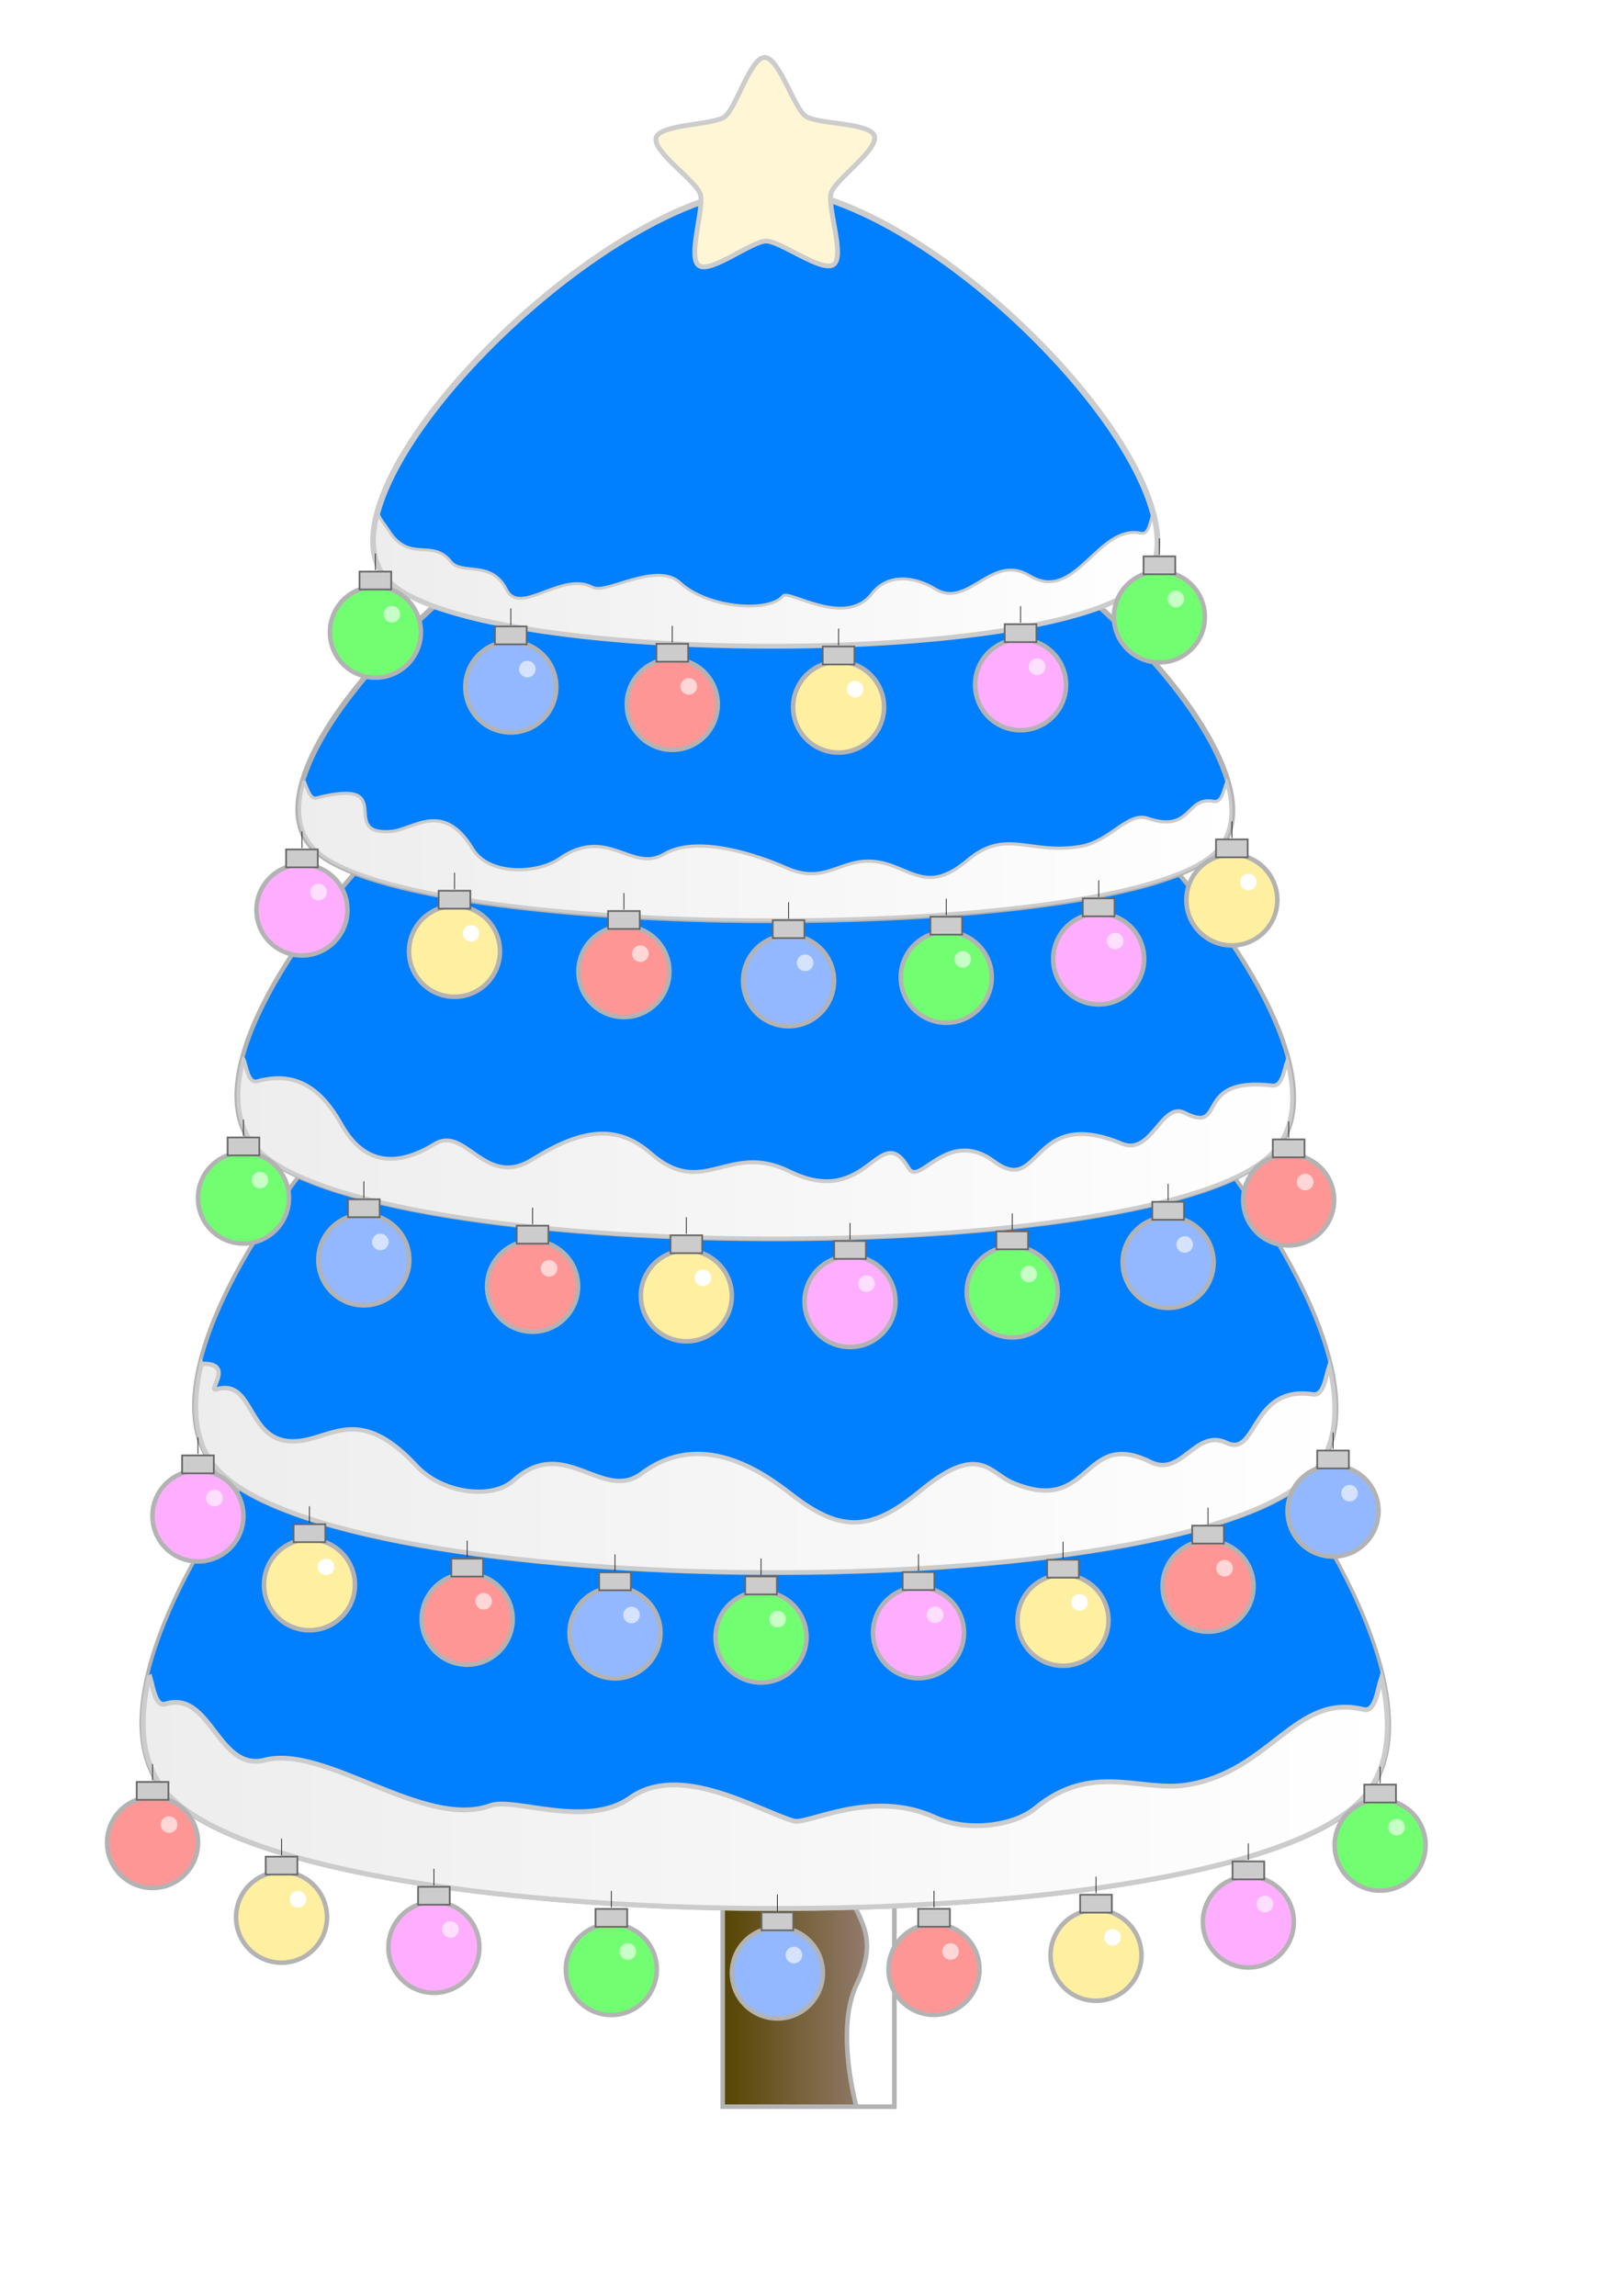 <?xml version="1.0" encoding="UTF-8"?>
<svg width="793.701" height="1122.52" xmlns="http://www.w3.org/2000/svg" xmlns:svg="http://www.w3.org/2000/svg" xmlns:xlink="http://www.w3.org/1999/xlink">
 <title>yellow tree</title>
 <defs>
  <linearGradient id="linearGradient4660">
   <stop stop-color="#00ce00" id="stop4662" offset="0"/>
   <stop stop-color="#71ff71" id="stop4664" offset="1"/>
  </linearGradient>
  <linearGradient id="linearGradient4598">
   <stop stop-color="#ededed" id="stop4600" offset="0"/>
   <stop stop-color="#ffffff" id="stop4602" offset="1"/>
  </linearGradient>
  <linearGradient id="linearGradient3967">
   <stop stop-color="#ff00ff" id="stop3969" offset="0"/>
   <stop stop-color="#ffaeff" id="stop3971" offset="1"/>
  </linearGradient>
  <linearGradient id="linearGradient3861">
   <stop stop-color="#0000ff" id="stop3863" offset="0"/>
   <stop stop-color="#93b8ff" id="stop3865" offset="1"/>
  </linearGradient>
  <linearGradient id="linearGradient3713">
   <stop stop-color="#ffd200" id="stop3715" offset="0"/>
   <stop stop-color="#ffefa1" id="stop3717" offset="1"/>
  </linearGradient>
  <linearGradient id="linearGradient3251">
   <stop stop-color="#ff0000" id="stop3253" offset="0"/>
   <stop stop-color="#ff9696" id="stop3255" offset="1"/>
  </linearGradient>
  <linearGradient id="linearGradient3241">
   <stop stop-color="#554400" id="stop3243" offset="0"/>
   <stop stop-color="#9e8581" stop-opacity="0.993" id="stop3245" offset="1"/>
  </linearGradient>
  <linearGradient id="linearGradient3226">
   <stop stop-color="#ffdd55" id="stop3228" offset="0"/>
   <stop stop-color="#fff6d5" id="stop3230" offset="1"/>
  </linearGradient>
  <linearGradient y2="0.5" x2="1.013" y1="0.5" x1="-0.013" id="linearGradient3247" xlink:href="#linearGradient3241"/>
  <filter height="2.047" y="-0.523" width="2.151" x="-0.576" id="filter3581">
   <feGaussianBlur id="feGaussianBlur3583" stdDeviation="9.732"/>
  </filter>
  <filter height="1.865" y="-0.432" width="1.951" x="-0.476" id="filter3777">
   <feGaussianBlur id="feGaussianBlur3779" stdDeviation="8.044"/>
  </filter>
  <radialGradient gradientUnits="userSpaceOnUse" gradientTransform="matrix(1.513,-0.147,0.162,1.671,-373.474,-58.396)" r="60.536" fy="230.854" fx="655.026" cy="230.854" cx="655.026" id="radialGradient4397" xlink:href="#linearGradient3226"/>
  <radialGradient gradientTransform="matrix(1.622,0.506,-0.47,1.509,464.49,52.05)" gradientUnits="userSpaceOnUse" r="68.206" fy="366.337" fx="-472.741" cy="366.337" cx="-472.741" id="radialGradient4411" xlink:href="#linearGradient3251"/>
  <radialGradient gradientTransform="matrix(1.873,0.614,-0.558,1.704,627.32,40.392)" gradientUnits="userSpaceOnUse" r="68.206" fy="358.902" fx="-478.998" cy="358.902" cx="-478.998" id="radialGradient4423" xlink:href="#linearGradient3713"/>
  <radialGradient gradientTransform="matrix(1.538,0.474,-0.576,1.871,456.416,-90.649)" gradientUnits="userSpaceOnUse" r="68.206" fy="364.583" fx="-471.654" cy="364.583" cx="-471.654" id="radialGradient4435" xlink:href="#linearGradient3861"/>
  <radialGradient gradientTransform="matrix(1.575,0.458,-0.541,1.86,475.394,-97.873)" gradientUnits="userSpaceOnUse" r="68.206" fy="369.072" fx="-480.037" cy="369.072" cx="-480.037" id="radialGradient4447" xlink:href="#linearGradient3967"/>
  <radialGradient gradientTransform="matrix(1.579,0.394,-0.495,1.983,462.866,-178.138)" gradientUnits="userSpaceOnUse" r="68.206" fy="373.424" fx="-480.037" cy="373.424" cx="-480.037" id="radialGradient4470" xlink:href="#linearGradient3713"/>
  <radialGradient gradientTransform="matrix(1.602,0.394,-0.489,1.988,471.532,-179.886)" gradientUnits="userSpaceOnUse" r="68.206" fy="373.424" fx="-480.037" cy="373.424" cx="-480.037" id="radialGradient4482" xlink:href="#linearGradient3967"/>
  <radialGradient gradientTransform="matrix(1.766,0.298,-0.329,1.949,488.51,-208.348)" gradientUnits="userSpaceOnUse" r="68.206" fy="370.16" fx="-478.949" cy="370.16" cx="-478.949" id="radialGradient4506" xlink:href="#linearGradient3861"/>
  <radialGradient gradientTransform="matrix(1.678,0.5,-0.558,1.872,530.041,-81.428)" gradientUnits="userSpaceOnUse" r="68.206" fy="367.984" fx="-478.949" cy="367.984" cx="-478.949" id="radialGradient4530" xlink:href="#linearGradient3251"/>
  <radialGradient gradientTransform="matrix(1.677,0.473,-0.525,1.861,518.627,-92.03)" gradientUnits="userSpaceOnUse" r="68.206" fy="370.16" fx="-478.949" cy="370.16" cx="-478.949" id="radialGradient4542" xlink:href="#linearGradient3967"/>
  <linearGradient y2="0.5" x2="1.002" y1="0.5" x1="-0.002" id="linearGradient4604" xlink:href="#linearGradient4598"/>
  <linearGradient y2="0.5" x2="1.002" y1="0.5" x1="-0.002" id="linearGradient4612" xlink:href="#linearGradient4598"/>
  <linearGradient y2="0.5" x2="1.002" y1="0.5" x1="-0.002" id="linearGradient4620" xlink:href="#linearGradient4598"/>
  <linearGradient y2="0.5" x2="1.002" y1="0.5" x1="-0.002" id="linearGradient4628" xlink:href="#linearGradient4598"/>
  <linearGradient y2="0.5" x2="1.002" y1="0.5" x1="-0.002" id="linearGradient4636" xlink:href="#linearGradient4598"/>
  <radialGradient r="68.206" fy="372.336" fx="-474.597" cy="372.336" cx="-474.597" gradientTransform="matrix(1.62,0.417,-0.5,1.943,480.577,-152.948)" gradientUnits="userSpaceOnUse" id="radialGradient4638" xlink:href="#linearGradient3251"/>
  <radialGradient r="68.206" fy="372.336" fx="-476.773" cy="372.336" cx="-476.773" gradientTransform="matrix(1.644,0.449,-0.544,1.991,509.368,-155.248)" gradientUnits="userSpaceOnUse" id="radialGradient4640" xlink:href="#linearGradient3713"/>
  <radialGradient r="68.206" fy="371.248" fx="-476.773" cy="371.248" cx="-476.773" gradientTransform="matrix(1.649,0.446,-0.52,1.925,502.518,-131.103)" gradientUnits="userSpaceOnUse" id="radialGradient4642" xlink:href="#linearGradient3967"/>
  <radialGradient r="68.206" fy="371.917" fx="-478.761" cy="371.917" cx="-478.761" gradientTransform="matrix(1.735,0.393,-0.454,2.003,516.957,-183.491)" gradientUnits="userSpaceOnUse" id="radialGradient4676" xlink:href="#linearGradient4660"/>
  <radialGradient r="68.206" fy="369.072" fx="-480.037" cy="369.072" cx="-480.037" gradientTransform="matrix(1.701,0.462,-0.531,1.955,532.286,-130.602)" gradientUnits="userSpaceOnUse" id="radialGradient4690" xlink:href="#linearGradient3861"/>
  <radialGradient r="68.206" fy="372.336" fx="-474.597" cy="372.336" cx="-474.597" gradientTransform="matrix(1.62,0.417,-0.5,1.943,480.577,-152.948)" gradientUnits="userSpaceOnUse" id="radialGradient4702" xlink:href="#linearGradient3251"/>
  <radialGradient r="68.206" fy="372.336" fx="-476.773" cy="372.336" cx="-476.773" gradientTransform="matrix(1.644,0.449,-0.544,1.991,509.368,-155.248)" gradientUnits="userSpaceOnUse" id="radialGradient4714" xlink:href="#linearGradient3713"/>
  <radialGradient r="68.206" fy="371.248" fx="-476.773" cy="371.248" cx="-476.773" gradientTransform="matrix(1.649,0.446,-0.52,1.925,502.518,-131.103)" gradientUnits="userSpaceOnUse" id="radialGradient4726" xlink:href="#linearGradient3967"/>
  <radialGradient r="68.206" fy="371.917" fx="-478.761" cy="371.917" cx="-478.761" gradientTransform="matrix(1.735,0.393,-0.454,2.003,516.957,-183.491)" gradientUnits="userSpaceOnUse" id="radialGradient4738" xlink:href="#linearGradient4660"/>
  <radialGradient r="68.206" fy="369.072" fx="-480.037" cy="369.072" cx="-480.037" gradientTransform="matrix(1.701,0.462,-0.531,1.955,532.286,-130.602)" gradientUnits="userSpaceOnUse" id="radialGradient4750" xlink:href="#linearGradient3861"/>
  <radialGradient r="68.206" fy="372.336" fx="-474.597" cy="372.336" cx="-474.597" gradientTransform="matrix(1.62,0.417,-0.5,1.943,480.577,-152.948)" gradientUnits="userSpaceOnUse" id="radialGradient4762" xlink:href="#linearGradient3251"/>
  <radialGradient r="68.206" fy="372.336" fx="-476.773" cy="372.336" cx="-476.773" gradientTransform="matrix(1.644,0.449,-0.544,1.991,509.368,-155.248)" gradientUnits="userSpaceOnUse" id="radialGradient4774" xlink:href="#linearGradient3713"/>
  <radialGradient r="68.206" fy="371.248" fx="-476.773" cy="371.248" cx="-476.773" gradientTransform="matrix(1.649,0.446,-0.52,1.925,502.518,-131.103)" gradientUnits="userSpaceOnUse" id="radialGradient4786" xlink:href="#linearGradient3967"/>
  <radialGradient r="68.206" fy="371.917" fx="-478.761" cy="371.917" cx="-478.761" gradientTransform="matrix(1.735,0.393,-0.454,2.003,516.957,-183.491)" gradientUnits="userSpaceOnUse" id="radialGradient4798" xlink:href="#linearGradient4660"/>
  <radialGradient r="68.206" fy="369.072" fx="-480.037" cy="369.072" cx="-480.037" gradientTransform="matrix(1.701,0.462,-0.531,1.955,532.286,-130.602)" gradientUnits="userSpaceOnUse" id="radialGradient4810" xlink:href="#linearGradient3861"/>
  <radialGradient r="68.206" fy="372.336" fx="-474.597" cy="372.336" cx="-474.597" gradientTransform="matrix(1.62,0.417,-0.5,1.943,480.577,-152.948)" gradientUnits="userSpaceOnUse" id="radialGradient4822" xlink:href="#linearGradient3251"/>
  <radialGradient r="68.206" fy="372.336" fx="-476.773" cy="372.336" cx="-476.773" gradientTransform="matrix(1.644,0.449,-0.544,1.991,509.368,-155.248)" gradientUnits="userSpaceOnUse" id="radialGradient4834" xlink:href="#linearGradient3713"/>
  <radialGradient r="68.206" fy="371.248" fx="-476.773" cy="371.248" cx="-476.773" gradientTransform="matrix(1.649,0.446,-0.52,1.925,502.518,-131.103)" gradientUnits="userSpaceOnUse" id="radialGradient4846" xlink:href="#linearGradient3967"/>
  <radialGradient r="68.206" fy="371.917" fx="-478.761" cy="371.917" cx="-478.761" gradientTransform="matrix(1.735,0.393,-0.454,2.003,516.957,-183.491)" gradientUnits="userSpaceOnUse" id="radialGradient4858" xlink:href="#linearGradient4660"/>
  <radialGradient r="68.206" fy="369.072" fx="-480.037" cy="369.072" cx="-480.037" gradientTransform="matrix(1.701,0.462,-0.531,1.955,532.286,-130.602)" gradientUnits="userSpaceOnUse" id="radialGradient4870" xlink:href="#linearGradient3861"/>
  <radialGradient r="68.206" fy="367.984" fx="-478.949" cy="367.984" cx="-478.949" gradientTransform="matrix(1.678,0.5,-0.558,1.872,530.041,-81.428)" gradientUnits="userSpaceOnUse" id="radialGradient4882" xlink:href="#linearGradient3251"/>
  <radialGradient r="68.206" fy="373.424" fx="-480.037" cy="373.424" cx="-480.037" gradientTransform="matrix(1.579,0.394,-0.495,1.983,462.866,-178.138)" gradientUnits="userSpaceOnUse" id="radialGradient4894" xlink:href="#linearGradient3713"/>
  <radialGradient r="68.206" fy="373.424" fx="-480.037" cy="373.424" cx="-480.037" gradientTransform="matrix(1.602,0.394,-0.489,1.988,471.532,-179.886)" gradientUnits="userSpaceOnUse" id="radialGradient4906" xlink:href="#linearGradient3967"/>
  <radialGradient r="68.206" fy="371.917" fx="-478.761" cy="371.917" cx="-478.761" gradientTransform="matrix(1.735,0.393,-0.454,2.003,516.957,-183.491)" gradientUnits="userSpaceOnUse" id="radialGradient4918" xlink:href="#linearGradient4660"/>
  <radialGradient r="68.206" fy="369.072" fx="-480.037" cy="369.072" cx="-480.037" gradientTransform="matrix(1.701,0.462,-0.531,1.955,532.286,-130.602)" gradientUnits="userSpaceOnUse" id="radialGradient4930" xlink:href="#linearGradient3861"/>
  <radialGradient r="68.206" fy="367.984" fx="-478.949" cy="367.984" cx="-478.949" gradientTransform="matrix(1.678,0.5,-0.558,1.872,530.041,-81.428)" gradientUnits="userSpaceOnUse" id="radialGradient4942" xlink:href="#linearGradient3251"/>
  <radialGradient r="68.206" fy="371.917" fx="-478.761" cy="371.917" cx="-478.761" gradientTransform="matrix(1.735,0.393,-0.454,2.003,516.957,-183.491)" gradientUnits="userSpaceOnUse" id="radialGradient4954" xlink:href="#linearGradient4660"/>
  <radialGradient r="68.206" fy="373.424" fx="-480.037" cy="373.424" cx="-480.037" gradientTransform="matrix(1.579,0.394,-0.495,1.983,462.866,-178.138)" gradientUnits="userSpaceOnUse" id="radialGradient4966" xlink:href="#linearGradient3713"/>
  <radialGradient r="68.206" fy="371.917" fx="-478.761" cy="371.917" cx="-478.761" gradientTransform="matrix(1.735,0.393,-0.454,2.003,516.957,-183.491)" gradientUnits="userSpaceOnUse" id="radialGradient4978" xlink:href="#linearGradient4660"/>
  <radialGradient r="68.206" fy="371.917" fx="-478.761" cy="371.917" cx="-478.761" gradientTransform="matrix(1.735,0.393,-0.454,2.003,516.957,-183.491)" gradientUnits="userSpaceOnUse" id="radialGradient4990" xlink:href="#linearGradient4660"/>
 </defs>
 <g>
  <title>Layer 1</title>
  <g id="layer1">
   <g transform="matrix(0.885,0,0,0.885,62.502,43.448) " id="g4992">
    <rect fill="url(#linearGradient3247)" stroke="#b3b3b3" stroke-width="2.5" stroke-miterlimit="4" id="rect3238" width="94.87" height="343.337" x="328.707" y="771.439"/>
    <path fill="#ffffff" stroke="#b3b3b3" stroke-width="2.5" stroke-miterlimit="4" d="m403.652,772.447c0,0 4.79,24.106 -4.603,38.192c-9.441,14.159 -3.35,28.577 4.337,52.799c7.688,24.223 1.314,56.036 -0.248,83.183c-1.562,27.147 -16.225,26.685 -5.465,49.733c7.176,15.37 17.173,25.935 5.165,50.702c-12.195,25.152 -0.202,67.719 -0.202,67.719l20.939,0l0,-343.344l-19.925,1.014z" id="rect3234"/>
    <path fill="#007fff" stroke="#b3b3b3" stroke-width="1.98" stroke-miterlimit="4" id="path2387" d="m683.947,943.703c-73.942,84.341 -592.012,81.928 -664.192,-3.093c-72.18,-85.021 189.977,-384.047 336.099,-383.366c146.122,0.68 402.035,302.119 328.093,386.46z"/>
    <path fill="url(#linearGradient4604)" stroke="#cccccc" stroke-width="2.656" stroke-miterlimit="4" d="m11.915,876.565c-6.219,26.309 -4.153,48.677 8.908,64.019c71.946,84.51 588.358,86.909 662.059,3.075c13.683,-15.564 16.02,-38.583 9.843,-65.728c-2.149,6.524 -3.288,19.074 -9.843,17.457c-38.187,-9.423 -51.13,34.476 -98.079,41.723c-25.225,3.894 -52.204,-12.892 -83.296,12.798c-11.792,9.743 -37.23,13.378 -55.637,5.012c-35.323,-16.055 -70.431,4.408 -78.026,2.046c-21.215,-6.599 -62.914,-32.221 -90.235,-12.787c-24.158,17.184 -64.276,-0.486 -77.227,4.258c-36.543,13.386 -90.932,-33.7 -124.657,-25.134c-26.157,6.644 -29.654,-38.696 -54.902,-30.991c-5.835,1.781 -6.893,-9.913 -8.908,-15.749z" id="path2383"/>
    <path fill="#007fff" stroke="#b3b3b3" stroke-width="2.188" stroke-miterlimit="4" d="m655.848,764.514c-67.678,75.483 -541.86,73.324 -607.926,-2.768c-66.066,-76.092 173.883,-343.713 307.627,-343.104c133.744,0.609 367.977,270.389 300.299,345.872z" id="path3160"/>
    <path fill="url(#linearGradient4612)" stroke="#cccccc" stroke-width="2.404" stroke-miterlimit="4" id="path3162" d="m40.746,704.428c-5.692,23.546 -3.801,43.565 8.154,57.296c65.851,75.635 538.516,77.781 605.974,2.752c12.523,-13.929 14.663,-34.531 9.009,-58.825c-1.967,5.839 -2.909,16.558 -9.009,15.624c-34.44,-5.275 -30.554,34.91 -47.674,26.788c-17.345,-8.229 -24.712,19.131 -42.096,10.554c-38.167,-18.832 -32.1,30.079 -76.24,11.454c-12.784,-5.394 -18.395,-22.406 -50.924,4.485c-27.268,22.543 -43.957,23.246 -71.416,1.831c-16.004,-12.482 -49.744,-36.075 -82.591,-11.444c-21.549,16.158 -42.546,-21.546 -70.685,3.81c-12.274,11.06 -39.808,7.05 -53.718,-7.948c-28.576,-30.812 -43.772,-18.247 -60.379,-14.546c-34.798,7.756 -27.142,-34.632 -50.251,-27.736c-5.34,1.594 10.579,-14.903 -8.154,-14.095z"/>
    <path fill="#007fff" stroke="#b3b3b3" stroke-width="2.453" stroke-miterlimit="4" id="path3164" d="m633.215,587.798c-62.633,64.845 -501.465,62.99 -562.605,-2.378c-61.141,-65.368 160.92,-295.274 284.693,-294.751c123.773,0.523 340.544,232.284 277.912,297.129z"/>
    <path fill="url(#linearGradient4620)" stroke="#cccccc" stroke-width="2.143" stroke-miterlimit="4" d="m63.969,536.179c-5.268,20.227 -3.518,37.425 7.546,49.221c60.942,64.976 498.369,66.82 560.798,2.364c11.59,-11.966 13.569,-29.664 8.337,-50.535c-1.821,5.016 -2.687,14.084 -8.337,13.422c-44.353,-5.196 -24.527,27.098 -48.29,15.111c-12.938,-6.527 -18.125,23.883 -34.788,16.968c-50.921,-21.132 -44.119,29.457 -70.556,9.84c-25.67,-19.048 -41.186,13.905 -47.127,3.853c-16.469,-27.864 -22.093,23.218 -66.092,1.573c-33.644,-16.551 -47.26,15.638 -76.434,-9.831c-18.349,-16.019 -37.644,-14.079 -65.415,3.273c-26.384,16.486 -36.802,-19.079 -54.147,-8.44c-21.213,13.012 -39.085,11.181 -51.444,-10.884c-11.112,-19.838 -25.119,-29.751 -46.505,-23.827c-4.942,1.369 -5.839,-7.621 -7.546,-12.108z" id="path3166"/>
    <path fill="#007fff" stroke="#b3b3b3" stroke-width="2.963" stroke-miterlimit="4" d="m600.62,422.479c-55.366,50.308 -443.289,48.869 -497.337,-1.845c-54.048,-50.714 142.252,-229.078 251.666,-228.672c109.414,0.406 301.038,180.209 245.671,230.517z" id="path3168"/>
    <path fill="url(#linearGradient4628)" stroke="#cccccc" stroke-width="1.775" stroke-miterlimit="4" id="path3170" d="m97.413,382.433c-4.657,15.693 -3.11,29.035 6.671,38.186c53.872,50.409 440.553,51.84 495.74,1.834c10.245,-9.283 11.995,-23.014 7.37,-39.205c-1.609,3.892 -2.462,11.378 -7.37,10.413c-15.194,-2.987 -11.841,17.669 -36.31,9.344c-10.92,-3.715 -20.754,12.827 -37.129,15.544c-28.538,4.735 -41.049,-10.316 -62.371,7.634c-19.083,16.065 -27.878,7.98 -41.66,2.989c-26.449,-9.577 -33.437,12.28 -58.425,1.22c-14.966,-6.624 -48.919,-18.616 -67.567,-7.627c-17.913,10.555 -31.241,-15.972 -57.826,2.54c-11.855,8.255 -38.838,9.717 -47.976,-5.401c-16.469,-27.246 -32.691,-10.506 -45.365,-9.591c-29.84,2.154 5.43,-30.343 -41.11,-18.486c-3.367,0.858 -5.162,-5.913 -6.671,-9.394z"/>
    <path fill="#007fff" stroke="#cccccc" stroke-width="3.329" stroke-miterlimit="4" id="path3172" d="m560.659,272.717c-46.458,47.494 -371.966,46.135 -417.318,-1.742c-45.352,-47.877 119.364,-216.265 211.174,-215.882c91.81,0.383 252.602,170.129 206.144,217.623z"/>
    <path fill="url(#linearGradient4636)" stroke="#cccccc" stroke-width="1.58" stroke-miterlimit="4" d="m138.416,234.91c-3.908,14.815 -2.609,27.411 5.597,36.051c45.204,47.589 369.67,48.94 415.978,1.732c8.597,-8.764 10.065,-21.727 6.184,-37.013c-1.35,3.674 -2.066,10.741 -6.184,9.83c-23.993,-5.306 -36.151,38.922 -61.624,23.495c-21.277,-12.886 -34.006,18.676 -52.336,7.207c-7.815,-4.89 -24.598,-10.561 -34.957,2.822c-14.668,18.951 -45.867,-2.665 -49.024,1.152c-7.901,9.553 -41.942,6.585 -56.696,-7.201c-13.153,-12.29 -40.973,6.442 -48.522,2.398c-16.962,-9.087 -40.185,16.156 -47.611,1.255c-8.256,-16.566 -24.709,-7.823 -30.712,-15.409c-10.403,-13.147 -22.854,1.129 -34.496,-17.452c-2.018,-3.221 -4.331,-5.582 -5.597,-8.868z" id="path3174"/>
    <path fill="url(#radialGradient4397)" stroke="#cccccc" stroke-width="2.668" stroke-miterlimit="4" id="path3216" d="m352.688,84.072c-7.91,0.061 -30.726,18.137 -37.161,13.537c-6.435,-4.6 3.285,-32.038 0.783,-39.542c-2.502,-7.504 -26.744,-23.617 -24.358,-31.159c2.386,-7.541 31.485,-6.776 37.849,-11.474c6.363,-4.698 14.197,-32.734 22.106,-32.794c7.91,-0.061 16.174,27.85 22.609,32.45c6.435,4.6 35.519,3.387 38.021,10.89c2.502,7.504 -21.489,23.988 -23.876,31.53c-2.386,7.541 7.755,34.827 1.392,39.525c-6.363,4.698 -29.455,-13.025 -37.365,-12.964z"/>
    <path opacity="0.782" fill="#ffffff" stroke-width="2.5" stroke-miterlimit="4" filter="url(#filter3581)" id="path3259" d="m44.247,980.262a4.569,4.569 0 1 1 -9.138,0a4.569,4.569 0 1 1 9.138,0z"/>
    <g id="g4580">
     <path fill="url(#radialGradient4638)" stroke="#b3b3b3" stroke-width="2.5" stroke-miterlimit="4" d="m38.804,968.85a25.128,25.128 0 1 1 -50.257,0a25.128,25.128 0 1 1 50.257,0z" id="path3633"/>
     <path opacity="0.782" fill="#ffffff" stroke-width="2.5" stroke-miterlimit="4" filter="url(#filter3581)" d="m27.382,958.951a4.569,4.569 0 1 1 -9.138,0a4.569,4.569 0 1 1 9.138,0z" id="path3635"/>
     <rect fill="#cccccc" stroke="#666666" stroke-width="0.938" stroke-miterlimit="4" y="935.389" x="4.919" height="9.899" width="17.514" id="rect3637"/>
     <path fill="none" fill-rule="evenodd" stroke="#000000" stroke-width="0.375px" id="path3639" d="m13.676,934.584c0,-9.138 0,-9.138 0,-9.138"/>
    </g>
    <g id="g4532">
     <path fill="url(#radialGradient4530)" stroke="#b3b3b3" stroke-width="2.5" stroke-miterlimit="4" d="m299.265,487.687a25.128,25.128 0 1 1 -50.257,0a25.128,25.128 0 1 1 50.257,0z" id="path3673"/>
     <path opacity="0.782" fill="#ffffff" stroke-width="2.5" stroke-miterlimit="4" filter="url(#filter3581)" d="m287.843,477.788a4.569,4.569 0 1 1 -9.138,0a4.569,4.569 0 1 1 9.138,0z" id="path3675"/>
     <rect fill="#cccccc" stroke="#666666" stroke-width="0.938" stroke-miterlimit="4" y="454.227" x="265.38" height="9.899" width="17.514" id="rect3677"/>
     <path fill="none" fill-rule="evenodd" stroke="#000000" stroke-width="0.375px" id="path3679" d="m274.137,453.422c0,-9.138 0,-9.138 0,-9.138"/>
    </g>
    <g id="g4413">
     <path fill="url(#radialGradient4411)" stroke="#b3b3b3" stroke-width="2.5" stroke-miterlimit="4" d="m325.996,340.052a25.128,25.128 0 1 1 -50.257,0a25.128,25.128 0 1 1 50.257,0z" id="path3703"/>
     <path opacity="0.782" fill="#ffffff" stroke-width="2.5" stroke-miterlimit="4" filter="url(#filter3581)" d="m314.574,330.153a4.569,4.569 0 1 1 -9.138,0a4.569,4.569 0 1 1 9.138,0z" id="path3705"/>
     <rect fill="#cccccc" stroke="#666666" stroke-width="0.938" stroke-miterlimit="4" y="306.592" x="292.111" height="9.899" width="17.514" id="rect3707"/>
     <path fill="none" fill-rule="evenodd" stroke="#000000" stroke-width="0.375px" id="path3709" d="m300.867,305.787c0,-9.138 0,-9.138 0,-9.138"/>
    </g>
    <g id="g4592">
     <path fill="url(#radialGradient4640)" stroke="#b3b3b3" stroke-width="2.5" stroke-miterlimit="4" d="m110.083,1010.127a25.128,25.128 0 1 1 -50.257,0a25.128,25.128 0 1 1 50.257,0z" id="path3821"/>
     <path fill="#ffffff" stroke-width="2.5" stroke-miterlimit="4" filter="url(#filter3777)" d="m98.661,1000.228a4.569,4.569 0 1 1 -9.138,0a4.569,4.569 0 1 1 9.138,0z" id="path3823"/>
     <rect fill="#cccccc" stroke="#666666" stroke-width="0.938" stroke-miterlimit="4" y="976.666" x="76.198" height="9.899" width="17.514" id="rect3825"/>
     <path fill="none" fill-rule="evenodd" stroke="#000000" stroke-width="0.375px" id="path3827" d="m84.955,975.861c0,-9.138 0,-9.138 0,-9.138"/>
    </g>
    <g id="g4472">
     <path fill="url(#radialGradient4470)" stroke="#b3b3b3" stroke-width="2.5" stroke-miterlimit="4" d="m635.202,448.113a25.128,25.128 0 1 1 -50.257,0a25.128,25.128 0 1 1 50.257,0z" id="path3841"/>
     <path fill="#ffffff" stroke-width="2.5" stroke-miterlimit="4" filter="url(#filter3777)" d="m623.78,438.214a4.569,4.569 0 1 1 -9.138,0a4.569,4.569 0 1 1 9.138,0z" id="path3843"/>
     <rect fill="#cccccc" stroke="#666666" stroke-width="0.938" stroke-miterlimit="4" y="414.652" x="601.317" height="9.899" width="17.514" id="rect3845"/>
     <path fill="none" fill-rule="evenodd" stroke="#000000" stroke-width="0.375px" id="path3847" d="m610.074,413.847c0,-9.138 0,-9.138 0,-9.138"/>
    </g>
    <g id="g4425">
     <path fill="url(#radialGradient4423)" stroke="#b3b3b3" stroke-width="2.5" stroke-miterlimit="4" id="path3851" d="m205.651,476.49a25.128,25.128 0 1 1 -50.257,0a25.128,25.128 0 1 1 50.257,0z"/>
     <path fill="#ffffff" stroke-width="2.5" stroke-miterlimit="4" filter="url(#filter3777)" id="path3853" d="m194.229,466.591a4.569,4.569 0 1 1 -9.138,0a4.569,4.569 0 1 1 9.138,0z"/>
     <rect fill="#cccccc" stroke="#666666" stroke-width="0.938" stroke-miterlimit="4" id="rect3855" width="17.514" height="9.899" x="171.766" y="443.029"/>
     <path fill="none" fill-rule="evenodd" stroke="#000000" stroke-width="0.375px" d="m180.522,442.224c0,-9.138 0,-9.138 0,-9.138" id="path3857"/>
    </g>
    <g id="g4508">
     <path fill="url(#radialGradient4506)" stroke="#b3b3b3" stroke-width="2.5" stroke-miterlimit="4" id="path3937" d="m390.252,492.748a25.128,25.128 0 1 1 -50.257,0a25.128,25.128 0 1 1 50.257,0z"/>
     <path opacity="0.78" fill="#ffffff" stroke-width="2.5" stroke-miterlimit="4" filter="url(#filter3777)" id="path3939" d="m378.83,482.849a4.569,4.569 0 1 1 -9.138,0a4.569,4.569 0 1 1 9.138,0z"/>
     <rect fill="#cccccc" stroke="#666666" stroke-width="0.938" stroke-miterlimit="4" id="rect3941" width="17.514" height="9.899" x="356.367" y="459.287"/>
     <path fill="none" fill-rule="evenodd" stroke="#000000" stroke-width="0.375px" d="m365.123,458.482c0,-9.138 0,-9.138 0,-9.138" id="path3943"/>
    </g>
    <g id="g4437">
     <path fill="url(#radialGradient4435)" stroke="#b3b3b3" stroke-width="2.5" stroke-miterlimit="4" id="path3957" d="m236.765,330.451a25.128,25.128 0 1 1 -50.257,0a25.128,25.128 0 1 1 50.257,0z"/>
     <path opacity="0.78" fill="#ffffff" stroke-width="2.5" stroke-miterlimit="4" filter="url(#filter3777)" id="path3959" d="m225.343,320.552a4.569,4.569 0 1 1 -9.138,0a4.569,4.569 0 1 1 9.138,0z"/>
     <rect fill="#cccccc" stroke="#666666" stroke-width="0.938" stroke-miterlimit="4" id="rect3961" width="17.514" height="9.899" x="202.879" y="296.99"/>
     <path fill="none" fill-rule="evenodd" stroke="#000000" stroke-width="0.375px" d="m211.636,296.185c0,-9.138 0,-9.138 0,-9.138" id="path3963"/>
    </g>
    <g id="g4568">
     <path fill="url(#radialGradient4642)" stroke="#b3b3b3" stroke-width="2.5" stroke-miterlimit="4" d="m194.276,1026.784a25.128,25.128 0 1 1 -50.257,0a25.128,25.128 0 1 1 50.257,0z" id="path4033"/>
     <path opacity="0.78" fill="#ffffff" stroke-width="2.5" stroke-miterlimit="4" filter="url(#filter3777)" d="m182.854,1016.884a4.569,4.569 0 1 1 -9.138,0a4.569,4.569 0 1 1 9.138,0z" id="path4035"/>
     <rect fill="#cccccc" stroke="#666666" stroke-width="0.938" stroke-miterlimit="4" y="993.323" x="160.391" height="9.899" width="17.514" id="rect4037"/>
     <path fill="none" fill-rule="evenodd" stroke="#000000" stroke-width="0.375px" id="path4039" d="m169.148,992.518c0,-9.138 0,-9.138 0,-9.138"/>
    </g>
    <g id="g4544">
     <path fill="url(#radialGradient4542)" stroke="#b3b3b3" stroke-width="2.5" stroke-miterlimit="4" id="path4045" d="m121.355,453.654a25.128,25.128 0 1 1 -50.257,0a25.128,25.128 0 1 1 50.257,0z"/>
     <path opacity="0.78" fill="#ffffff" stroke-width="2.5" stroke-miterlimit="4" filter="url(#filter3777)" id="path4047" d="m109.933,443.755a4.569,4.569 0 1 1 -9.138,0a4.569,4.569 0 1 1 9.138,0z"/>
     <rect fill="#cccccc" stroke="#666666" stroke-width="0.938" stroke-miterlimit="4" id="rect4049" width="17.514" height="9.899" x="87.47" y="420.193"/>
     <path fill="none" fill-rule="evenodd" stroke="#000000" stroke-width="0.375px" d="m96.227,419.388c0,-9.138 0,-9.138 0,-9.138" id="path4051"/>
    </g>
    <g id="g4484">
     <path fill="url(#radialGradient4482)" stroke="#b3b3b3" stroke-width="2.5" stroke-miterlimit="4" id="path4069" d="m561.61,480.706a25.128,25.128 0 1 1 -50.257,0a25.128,25.128 0 1 1 50.257,0z"/>
     <path opacity="0.78" fill="#ffffff" stroke-width="2.5" stroke-miterlimit="4" filter="url(#filter3777)" id="path4071" d="m550.188,470.807a4.569,4.569 0 1 1 -9.138,0a4.569,4.569 0 1 1 9.138,0z"/>
     <rect fill="#cccccc" stroke="#666666" stroke-width="0.938" stroke-miterlimit="4" id="rect4073" width="17.514" height="9.899" x="527.725" y="447.245"/>
     <path fill="none" fill-rule="evenodd" stroke="#000000" stroke-width="0.375px" d="m536.482,446.44c0,-9.138 0,-9.138 0,-9.138" id="path4075"/>
    </g>
    <g id="g4449">
     <path fill="url(#radialGradient4447)" stroke="#b3b3b3" stroke-width="2.5" stroke-miterlimit="4" d="m518.457,329.211a25.128,25.128 0 1 1 -50.257,0a25.128,25.128 0 1 1 50.257,0z" id="path4081"/>
     <path opacity="0.78" fill="#ffffff" stroke-width="2.5" stroke-miterlimit="4" filter="url(#filter3777)" d="m507.035,319.312a4.569,4.569 0 1 1 -9.138,0a4.569,4.569 0 1 1 9.138,0z" id="path4083"/>
     <rect fill="#cccccc" stroke="#666666" stroke-width="0.938" stroke-miterlimit="4" y="295.75" x="484.572" height="9.899" width="17.514" id="rect4085"/>
     <path fill="none" fill-rule="evenodd" stroke="#000000" stroke-width="0.375px" id="path4087" d="m493.328,294.945c0,-9.138 0,-9.138 0,-9.138"/>
    </g>
    <g id="g4670">
     <path fill="url(#radialGradient4676)" stroke="#b3b3b3" stroke-width="2.5" stroke-miterlimit="4" id="path4646" d="m292.324,1039.014a25.128,25.128 0 1 1 -50.257,0a25.128,25.128 0 1 1 50.257,0z"/>
     <path opacity="0.78" fill="#ffffff" stroke-width="2.5" stroke-miterlimit="4" filter="url(#filter3777)" id="path4648" d="m280.902,1029.115a4.569,4.569 0 1 1 -9.138,0a4.569,4.569 0 1 1 9.138,0z"/>
     <rect fill="#cccccc" stroke="#666666" stroke-width="0.938" stroke-miterlimit="4" id="rect4650" width="17.514" height="9.899" x="258.439" y="1005.553"/>
     <path fill="none" fill-rule="evenodd" stroke="#000000" stroke-width="0.375px" d="m267.196,1004.748c0,-9.138 0,-9.138 0,-9.138" id="path4652"/>
    </g>
    <g id="g4680">
     <path fill="url(#radialGradient4690)" stroke="#b3b3b3" stroke-width="2.5" stroke-miterlimit="4" id="path4682" d="m384.078,1040.923a25.128,25.128 0 1 1 -50.257,0a25.128,25.128 0 1 1 50.257,0z"/>
     <path opacity="0.78" fill="#ffffff" stroke-width="2.5" stroke-miterlimit="4" filter="url(#filter3777)" id="path4684" d="m372.656,1031.024a4.569,4.569 0 1 1 -9.138,0a4.569,4.569 0 1 1 9.138,0z"/>
     <rect fill="#cccccc" stroke="#666666" stroke-width="0.938" stroke-miterlimit="4" id="rect4686" width="17.514" height="9.899" x="350.193" y="1007.462"/>
     <path fill="none" fill-rule="evenodd" stroke="#000000" stroke-width="0.375px" d="m358.95,1006.657c0,-9.138 0,-9.138 0,-9.138" id="path4688"/>
    </g>
    <g id="g4692">
     <path fill="url(#radialGradient4702)" stroke="#b3b3b3" stroke-width="2.5" stroke-miterlimit="4" id="path4694" d="m470.627,1038.951a25.128,25.128 0 1 1 -50.257,0a25.128,25.128 0 1 1 50.257,0z"/>
     <path opacity="0.782" fill="#ffffff" stroke-width="2.5" stroke-miterlimit="4" filter="url(#filter3581)" id="path4696" d="m459.205,1029.052a4.569,4.569 0 1 1 -9.138,0a4.569,4.569 0 1 1 9.138,0z"/>
     <rect fill="#cccccc" stroke="#666666" stroke-width="0.938" stroke-miterlimit="4" id="rect4698" width="17.514" height="9.899" x="436.742" y="1005.49"/>
     <path fill="none" fill-rule="evenodd" stroke="#000000" stroke-width="0.375px" d="m445.499,1004.685c0,-9.138 0,-9.138 0,-9.138" id="path4700"/>
    </g>
    <g id="g4704">
     <path fill="url(#radialGradient4714)" stroke="#b3b3b3" stroke-width="2.5" stroke-miterlimit="4" id="path4706" d="m560.132,1031.157a25.128,25.128 0 1 1 -50.257,0a25.128,25.128 0 1 1 50.257,0z"/>
     <path fill="#ffffff" stroke-width="2.5" stroke-miterlimit="4" filter="url(#filter3777)" id="path4708" d="m548.71,1021.258a4.569,4.569 0 1 1 -9.138,0a4.569,4.569 0 1 1 9.138,0z"/>
     <rect fill="#cccccc" stroke="#666666" stroke-width="0.938" stroke-miterlimit="4" id="rect4710" width="17.514" height="9.899" x="526.247" y="997.696"/>
     <path fill="none" fill-rule="evenodd" stroke="#000000" stroke-width="0.375px" d="m535.003,996.891c0,-9.138 0,-9.138 0,-9.138" id="path4712"/>
    </g>
    <g id="g4716">
     <path fill="url(#radialGradient4726)" stroke="#b3b3b3" stroke-width="2.5" stroke-miterlimit="4" id="path4718" d="m644.325,1012.763a25.128,25.128 0 1 1 -50.257,0a25.128,25.128 0 1 1 50.257,0z"/>
     <path opacity="0.78" fill="#ffffff" stroke-width="2.5" stroke-miterlimit="4" filter="url(#filter3777)" id="path4720" d="m632.903,1002.864a4.569,4.569 0 1 1 -9.138,0a4.569,4.569 0 1 1 9.138,0z"/>
     <rect fill="#cccccc" stroke="#666666" stroke-width="0.938" stroke-miterlimit="4" id="rect4722" width="17.514" height="9.899" x="610.44" y="979.302"/>
     <path fill="none" fill-rule="evenodd" stroke="#000000" stroke-width="0.375px" d="m619.197,978.497c0,-9.138 0,-9.138 0,-9.138" id="path4724"/>
    </g>
    <g id="g4728">
     <path fill="url(#radialGradient4738)" stroke="#b3b3b3" stroke-width="2.5" stroke-miterlimit="4" d="m717.137,970.315a25.128,25.128 0 1 1 -50.257,0a25.128,25.128 0 1 1 50.257,0z" id="path4730"/>
     <path opacity="0.78" fill="#ffffff" stroke-width="2.5" stroke-miterlimit="4" filter="url(#filter3777)" d="m705.715,960.416a4.569,4.569 0 1 1 -9.138,0a4.569,4.569 0 1 1 9.138,0z" id="path4732"/>
     <rect fill="#cccccc" stroke="#666666" stroke-width="0.938" stroke-miterlimit="4" y="936.854" x="683.252" height="9.899" width="17.514" id="rect4734"/>
     <path fill="none" fill-rule="evenodd" stroke="#000000" stroke-width="0.375px" id="path4736" d="m692.008,936.049c0,-9.138 0,-9.138 0,-9.138"/>
    </g>
    <g id="g4740">
     <path fill="url(#radialGradient4750)" stroke="#b3b3b3" stroke-width="2.5" stroke-miterlimit="4" d="m691.121,785.755a25.128,25.128 0 1 1 -50.257,0a25.128,25.128 0 1 1 50.257,0z" id="path4742"/>
     <path opacity="0.78" fill="#ffffff" stroke-width="2.5" stroke-miterlimit="4" filter="url(#filter3777)" d="m679.699,775.856a4.569,4.569 0 1 1 -9.138,0a4.569,4.569 0 1 1 9.138,0z" id="path4744"/>
     <rect fill="#cccccc" stroke="#666666" stroke-width="0.938" stroke-miterlimit="4" y="752.294" x="657.236" height="9.899" width="17.514" id="rect4746"/>
     <path fill="none" fill-rule="evenodd" stroke="#000000" stroke-width="0.375px" id="path4748" d="m665.993,751.49c0,-9.138 0,-9.138 0,-9.138"/>
    </g>
    <g id="g4752">
     <path fill="url(#radialGradient4762)" stroke="#b3b3b3" stroke-width="2.5" stroke-miterlimit="4" id="path4754" d="m622.045,827.246a25.128,25.128 0 1 1 -50.257,0a25.128,25.128 0 1 1 50.257,0z"/>
     <path opacity="0.782" fill="#ffffff" stroke-width="2.5" stroke-miterlimit="4" filter="url(#filter3581)" id="path4756" d="m610.623,817.347a4.569,4.569 0 1 1 -9.138,0a4.569,4.569 0 1 1 9.138,0z"/>
     <rect fill="#cccccc" stroke="#666666" stroke-width="0.938" stroke-miterlimit="4" id="rect4758" width="17.514" height="9.899" x="588.16" y="793.785"/>
     <path fill="none" fill-rule="evenodd" stroke="#000000" stroke-width="0.375px" d="m596.917,792.98c0,-9.138 0,-9.138 0,-9.138" id="path4760"/>
    </g>
    <g id="g4764">
     <path fill="url(#radialGradient4774)" stroke="#b3b3b3" stroke-width="2.5" stroke-miterlimit="4" id="path4766" d="m541.905,846.09a25.128,25.128 0 1 1 -50.257,0a25.128,25.128 0 1 1 50.257,0z"/>
     <path fill="#ffffff" stroke-width="2.5" stroke-miterlimit="4" filter="url(#filter3777)" id="path4768" d="m530.484,836.191a4.569,4.569 0 1 1 -9.138,0a4.569,4.569 0 1 1 9.138,0z"/>
     <rect fill="#cccccc" stroke="#666666" stroke-width="0.938" stroke-miterlimit="4" id="rect4770" width="17.514" height="9.899" x="508.02" y="812.629"/>
     <path fill="none" fill-rule="evenodd" stroke="#000000" stroke-width="0.375px" d="m516.777,811.824c0,-9.138 0,-9.138 0,-9.138" id="path4772"/>
    </g>
    <g id="g4776">
     <path fill="url(#radialGradient4786)" stroke="#b3b3b3" stroke-width="2.5" stroke-miterlimit="4" id="path4778" d="m462.062,852.933a25.128,25.128 0 1 1 -50.257,0a25.128,25.128 0 1 1 50.257,0z"/>
     <path opacity="0.78" fill="#ffffff" stroke-width="2.5" stroke-miterlimit="4" filter="url(#filter3777)" id="path4780" d="m450.64,843.034a4.569,4.569 0 1 1 -9.138,0a4.569,4.569 0 1 1 9.138,0z"/>
     <rect fill="#cccccc" stroke="#666666" stroke-width="0.938" stroke-miterlimit="4" id="rect4782" width="17.514" height="9.899" x="428.177" y="819.472"/>
     <path fill="none" fill-rule="evenodd" stroke="#000000" stroke-width="0.375px" d="m436.934,818.667c0,-9.138 0,-9.138 0,-9.138" id="path4784"/>
    </g>
    <g id="g4788">
     <path fill="url(#radialGradient4798)" stroke="#b3b3b3" stroke-width="2.5" stroke-miterlimit="4" d="m375.044,855.349a25.128,25.128 0 1 1 -50.257,0a25.128,25.128 0 1 1 50.257,0z" id="path4790"/>
     <path opacity="0.78" fill="#ffffff" stroke-width="2.5" stroke-miterlimit="4" filter="url(#filter3777)" d="m363.622,845.45a4.569,4.569 0 1 1 -9.138,0a4.569,4.569 0 1 1 9.138,0z" id="path4792"/>
     <rect fill="#cccccc" stroke="#666666" stroke-width="0.938" stroke-miterlimit="4" y="821.888" x="341.158" height="9.899" width="17.514" id="rect4794"/>
     <path fill="none" fill-rule="evenodd" stroke="#000000" stroke-width="0.375px" id="path4796" d="m349.915,821.083c0,-9.138 0,-9.138 0,-9.138"/>
    </g>
    <g id="g4800">
     <path fill="url(#radialGradient4810)" stroke="#b3b3b3" stroke-width="2.5" stroke-miterlimit="4" id="path4802" d="m294.349,853.053a25.128,25.128 0 1 1 -50.257,0a25.128,25.128 0 1 1 50.257,0z"/>
     <path opacity="0.78" fill="#ffffff" stroke-width="2.5" stroke-miterlimit="4" filter="url(#filter3777)" id="path4804" d="m282.927,843.153a4.569,4.569 0 1 1 -9.138,0a4.569,4.569 0 1 1 9.138,0z"/>
     <rect fill="#cccccc" stroke="#666666" stroke-width="0.938" stroke-miterlimit="4" id="rect4806" width="17.514" height="9.899" x="260.464" y="819.591"/>
     <path fill="none" fill-rule="evenodd" stroke="#000000" stroke-width="0.375px" d="m269.221,818.787c0,-9.138 0,-9.138 0,-9.138" id="path4808"/>
    </g>
    <g id="g4812">
     <path fill="url(#radialGradient4822)" stroke="#b3b3b3" stroke-width="2.5" stroke-miterlimit="4" id="path4814" d="m212.655,845.472a25.128,25.128 0 1 1 -50.257,0a25.128,25.128 0 1 1 50.257,0z"/>
     <path opacity="0.782" fill="#ffffff" stroke-width="2.5" stroke-miterlimit="4" filter="url(#filter3581)" id="path4816" d="m201.233,835.573a4.569,4.569 0 1 1 -9.138,0a4.569,4.569 0 1 1 9.138,0z"/>
     <rect fill="#cccccc" stroke="#666666" stroke-width="0.938" stroke-miterlimit="4" id="rect4818" width="17.514" height="9.899" x="178.77" y="812.011"/>
     <path fill="none" fill-rule="evenodd" stroke="#000000" stroke-width="0.375px" d="m187.527,811.206c0,-9.138 0,-9.138 0,-9.138" id="path4820"/>
    </g>
    <g id="g4824">
     <path fill="url(#radialGradient4834)" stroke="#b3b3b3" stroke-width="2.5" stroke-miterlimit="4" id="path4826" d="m125.505,826.462a25.128,25.128 0 1 1 -50.257,0a25.128,25.128 0 1 1 50.257,0z"/>
     <path fill="#ffffff" stroke-width="2.5" stroke-miterlimit="4" filter="url(#filter3777)" id="path4828" d="m114.083,816.563a4.569,4.569 0 1 1 -9.138,0a4.569,4.569 0 1 1 9.138,0z"/>
     <rect fill="#cccccc" stroke="#666666" stroke-width="0.938" stroke-miterlimit="4" id="rect4830" width="17.514" height="9.899" x="91.62" y="793.001"/>
     <path fill="none" fill-rule="evenodd" stroke="#000000" stroke-width="0.375px" d="m100.377,792.196c0,-9.138 0,-9.138 0,-9.138" id="path4832"/>
    </g>
    <g id="g4836">
     <path fill="url(#radialGradient4846)" stroke="#b3b3b3" stroke-width="2.5" stroke-miterlimit="4" id="path4838" d="m63.888,788.44a25.128,25.128 0 1 1 -50.257,0a25.128,25.128 0 1 1 50.257,0z"/>
     <path opacity="0.78" fill="#ffffff" stroke-width="2.5" stroke-miterlimit="4" filter="url(#filter3777)" id="path4840" d="m52.466,778.541a4.569,4.569 0 1 1 -9.138,0a4.569,4.569 0 1 1 9.138,0z"/>
     <rect fill="#cccccc" stroke="#666666" stroke-width="0.938" stroke-miterlimit="4" id="rect4842" width="17.514" height="9.899" x="30.003" y="754.979"/>
     <path fill="none" fill-rule="evenodd" stroke="#000000" stroke-width="0.375px" d="m38.76,754.174c0,-9.138 0,-9.138 0,-9.138" id="path4844"/>
    </g>
    <g id="g4848">
     <path fill="url(#radialGradient4858)" stroke="#b3b3b3" stroke-width="2.5" stroke-miterlimit="4" id="path4850" d="m89.031,612.8a25.128,25.128 0 1 1 -50.257,0a25.128,25.128 0 1 1 50.257,0z"/>
     <path opacity="0.78" fill="#ffffff" stroke-width="2.5" stroke-miterlimit="4" filter="url(#filter3777)" id="path4852" d="m77.609,602.901a4.569,4.569 0 1 1 -9.138,0a4.569,4.569 0 1 1 9.138,0z"/>
     <rect fill="#cccccc" stroke="#666666" stroke-width="0.938" stroke-miterlimit="4" id="rect4854" width="17.514" height="9.899" x="55.146" y="579.339"/>
     <path fill="none" fill-rule="evenodd" stroke="#000000" stroke-width="0.375px" d="m63.903,578.534c0,-9.138 0,-9.138 0,-9.138" id="path4856"/>
    </g>
    <g id="g4860">
     <path fill="url(#radialGradient4870)" stroke="#b3b3b3" stroke-width="2.5" stroke-miterlimit="4" id="path4862" d="m155.549,646.955a25.128,25.128 0 1 1 -50.257,0a25.128,25.128 0 1 1 50.257,0z"/>
     <path opacity="0.78" fill="#ffffff" stroke-width="2.5" stroke-miterlimit="4" filter="url(#filter3777)" id="path4864" d="m144.127,637.056a4.569,4.569 0 1 1 -9.138,0a4.569,4.569 0 1 1 9.138,0z"/>
     <rect fill="#cccccc" stroke="#666666" stroke-width="0.938" stroke-miterlimit="4" id="rect4866" width="17.514" height="9.899" x="121.664" y="613.494"/>
     <path fill="none" fill-rule="evenodd" stroke="#000000" stroke-width="0.375px" d="m130.42,612.689c0,-9.138 0,-9.138 0,-9.138" id="path4868"/>
    </g>
    <g id="g4872">
     <path fill="url(#radialGradient4882)" stroke="#b3b3b3" stroke-width="2.5" stroke-miterlimit="4" id="path4874" d="m248.792,661.538a25.128,25.128 0 1 1 -50.257,0a25.128,25.128 0 1 1 50.257,0z"/>
     <path opacity="0.782" fill="#ffffff" stroke-width="2.5" stroke-miterlimit="4" filter="url(#filter3581)" id="path4876" d="m237.37,651.639a4.569,4.569 0 1 1 -9.138,0a4.569,4.569 0 1 1 9.138,0z"/>
     <rect fill="#cccccc" stroke="#666666" stroke-width="0.938" stroke-miterlimit="4" id="rect4878" width="17.514" height="9.899" x="214.907" y="628.077"/>
     <path fill="none" fill-rule="evenodd" stroke="#000000" stroke-width="0.375px" d="m223.664,627.272c0,-9.138 0,-9.138 0,-9.138" id="path4880"/>
    </g>
    <g id="g4884">
     <path fill="url(#radialGradient4894)" stroke="#b3b3b3" stroke-width="2.5" stroke-miterlimit="4" id="path4886" d="m333.768,666.828a25.128,25.128 0 1 1 -50.257,0a25.128,25.128 0 1 1 50.257,0z"/>
     <path fill="#ffffff" stroke-width="2.5" stroke-miterlimit="4" filter="url(#filter3777)" id="path4888" d="m322.346,656.929a4.569,4.569 0 1 1 -9.138,0a4.569,4.569 0 1 1 9.138,0z"/>
     <rect fill="#cccccc" stroke="#666666" stroke-width="0.938" stroke-miterlimit="4" id="rect4890" width="17.514" height="9.899" x="299.883" y="633.367"/>
     <path fill="none" fill-rule="evenodd" stroke="#000000" stroke-width="0.375px" d="m308.639,632.562c0,-9.138 0,-9.138 0,-9.138" id="path4892"/>
    </g>
    <g id="g4896">
     <path fill="url(#radialGradient4906)" stroke="#b3b3b3" stroke-width="2.5" stroke-miterlimit="4" d="m424.212,669.978a25.128,25.128 0 1 1 -50.257,0a25.128,25.128 0 1 1 50.257,0z" id="path4898"/>
     <path opacity="0.78" fill="#ffffff" stroke-width="2.5" stroke-miterlimit="4" filter="url(#filter3777)" d="m412.79,660.079a4.569,4.569 0 1 1 -9.138,0a4.569,4.569 0 1 1 9.138,0z" id="path4900"/>
     <rect fill="#cccccc" stroke="#666666" stroke-width="0.938" stroke-miterlimit="4" y="636.517" x="390.327" height="9.899" width="17.514" id="rect4902"/>
     <path fill="none" fill-rule="evenodd" stroke="#000000" stroke-width="0.375px" id="path4904" d="m399.084,635.713c0,-9.138 0,-9.138 0,-9.138"/>
    </g>
    <g id="g4908">
     <path fill="url(#radialGradient4918)" stroke="#b3b3b3" stroke-width="2.5" stroke-miterlimit="4" d="m477.391,490.824a25.128,25.128 0 1 1 -50.257,0a25.128,25.128 0 1 1 50.257,0z" id="path4910"/>
     <path opacity="0.78" fill="#ffffff" stroke-width="2.5" stroke-miterlimit="4" filter="url(#filter3777)" d="m465.969,480.925a4.569,4.569 0 1 1 -9.138,0a4.569,4.569 0 1 1 9.138,0z" id="path4912"/>
     <rect fill="#cccccc" stroke="#666666" stroke-width="0.938" stroke-miterlimit="4" y="457.363" x="443.506" height="9.899" width="17.514" id="rect4914"/>
     <path fill="none" fill-rule="evenodd" stroke="#000000" stroke-width="0.375px" id="path4916" d="m452.263,456.558c0,-9.138 0,-9.138 0,-9.138"/>
    </g>
    <g id="g4920">
     <path fill="url(#radialGradient4930)" stroke="#b3b3b3" stroke-width="2.5" stroke-miterlimit="4" d="m599.99,648.357a25.128,25.128 0 1 1 -50.257,0a25.128,25.128 0 1 1 50.257,0z" id="path4922"/>
     <path opacity="0.78" fill="#ffffff" stroke-width="2.5" stroke-miterlimit="4" filter="url(#filter3777)" d="m588.568,638.458a4.569,4.569 0 1 1 -9.138,0a4.569,4.569 0 1 1 9.138,0z" id="path4924"/>
     <rect fill="#cccccc" stroke="#666666" stroke-width="0.938" stroke-miterlimit="4" y="614.896" x="566.104" height="9.899" width="17.514" id="rect4926"/>
     <path fill="none" fill-rule="evenodd" stroke="#000000" stroke-width="0.375px" id="path4928" d="m574.861,614.091c0,-9.138 0,-9.138 0,-9.138"/>
    </g>
    <g id="g4932">
     <path fill="url(#radialGradient4942)" stroke="#b3b3b3" stroke-width="2.5" stroke-miterlimit="4" d="m666.595,613.869a25.128,25.128 0 1 1 -50.257,0a25.128,25.128 0 1 1 50.257,0z" id="path4934"/>
     <path opacity="0.782" fill="#ffffff" stroke-width="2.5" stroke-miterlimit="4" filter="url(#filter3581)" d="m655.173,603.97a4.569,4.569 0 1 1 -9.138,0a4.569,4.569 0 1 1 9.138,0z" id="path4936"/>
     <rect fill="#cccccc" stroke="#666666" stroke-width="0.938" stroke-miterlimit="4" y="580.408" x="632.71" height="9.899" width="17.514" id="rect4938"/>
     <path fill="none" fill-rule="evenodd" stroke="#000000" stroke-width="0.375px" id="path4940" d="m641.466,579.603c0,-9.138 0,-9.138 0,-9.138"/>
    </g>
    <g id="g4944">
     <path fill="url(#radialGradient4954)" stroke="#b3b3b3" stroke-width="2.5" stroke-miterlimit="4" id="path4946" d="m161.936,300.149a25.128,25.128 0 1 1 -50.257,0a25.128,25.128 0 1 1 50.257,0z"/>
     <path opacity="0.78" fill="#ffffff" stroke-width="2.5" stroke-miterlimit="4" filter="url(#filter3777)" id="path4948" d="m150.514,290.25a4.569,4.569 0 1 1 -9.138,0a4.569,4.569 0 1 1 9.138,0z"/>
     <rect fill="#cccccc" stroke="#666666" stroke-width="0.938" stroke-miterlimit="4" id="rect4950" width="17.514" height="9.899" x="128.051" y="266.688"/>
     <path fill="none" fill-rule="evenodd" stroke="#000000" stroke-width="0.375px" d="m136.808,265.883c0,-9.138 0,-9.138 0,-9.138" id="path4952"/>
    </g>
    <g id="g4956">
     <path fill="url(#radialGradient4966)" stroke="#b3b3b3" stroke-width="2.5" stroke-miterlimit="4" id="path4958" d="m417.889,341.559a25.128,25.128 0 1 1 -50.257,0a25.128,25.128 0 1 1 50.257,0z"/>
     <path fill="#ffffff" stroke-width="2.5" stroke-miterlimit="4" filter="url(#filter3777)" id="path4960" d="m406.467,331.66a4.569,4.569 0 1 1 -9.138,0a4.569,4.569 0 1 1 9.138,0z"/>
     <rect fill="#cccccc" stroke="#666666" stroke-width="0.938" stroke-miterlimit="4" id="rect4962" width="17.514" height="9.899" x="384.004" y="308.098"/>
     <path fill="none" fill-rule="evenodd" stroke="#000000" stroke-width="0.375px" d="m392.761,307.293c0,-9.138 0,-9.138 0,-9.138" id="path4964"/>
    </g>
    <g id="g4968">
     <path fill="url(#radialGradient4978)" stroke="#b3b3b3" stroke-width="2.5" stroke-miterlimit="4" id="path4970" d="m513.844,664.675a25.128,25.128 0 1 1 -50.257,0a25.128,25.128 0 1 1 50.257,0z"/>
     <path opacity="0.78" fill="#ffffff" stroke-width="2.5" stroke-miterlimit="4" filter="url(#filter3777)" id="path4972" d="m502.422,654.775a4.569,4.569 0 1 1 -9.138,0a4.569,4.569 0 1 1 9.138,0z"/>
     <rect fill="#cccccc" stroke="#666666" stroke-width="0.938" stroke-miterlimit="4" id="rect4974" width="17.514" height="9.899" x="479.959" y="631.214"/>
     <path fill="none" fill-rule="evenodd" stroke="#000000" stroke-width="0.375px" d="m488.715,630.409c0,-9.138 0,-9.138 0,-9.138" id="path4976"/>
    </g>
    <g id="g4980">
     <path fill="url(#radialGradient4990)" stroke="#b3b3b3" stroke-width="2.5" stroke-miterlimit="4" d="m595.161,291.737a25.128,25.128 0 1 1 -50.257,0a25.128,25.128 0 1 1 50.257,0z" id="path4982"/>
     <path opacity="0.78" fill="#ffffff" stroke-width="2.5" stroke-miterlimit="4" filter="url(#filter3777)" d="m583.739,281.838a4.569,4.569 0 1 1 -9.138,0a4.569,4.569 0 1 1 9.138,0z" id="path4984"/>
     <rect fill="#cccccc" stroke="#666666" stroke-width="0.938" stroke-miterlimit="4" y="258.276" x="561.276" height="9.899" width="17.514" id="rect4986"/>
     <path fill="none" fill-rule="evenodd" stroke="#000000" stroke-width="0.375px" id="path4988" d="m570.033,257.471c0,-9.138 0,-9.138 0,-9.138"/>
    </g>
   </g>
  </g>
 </g>
</svg>